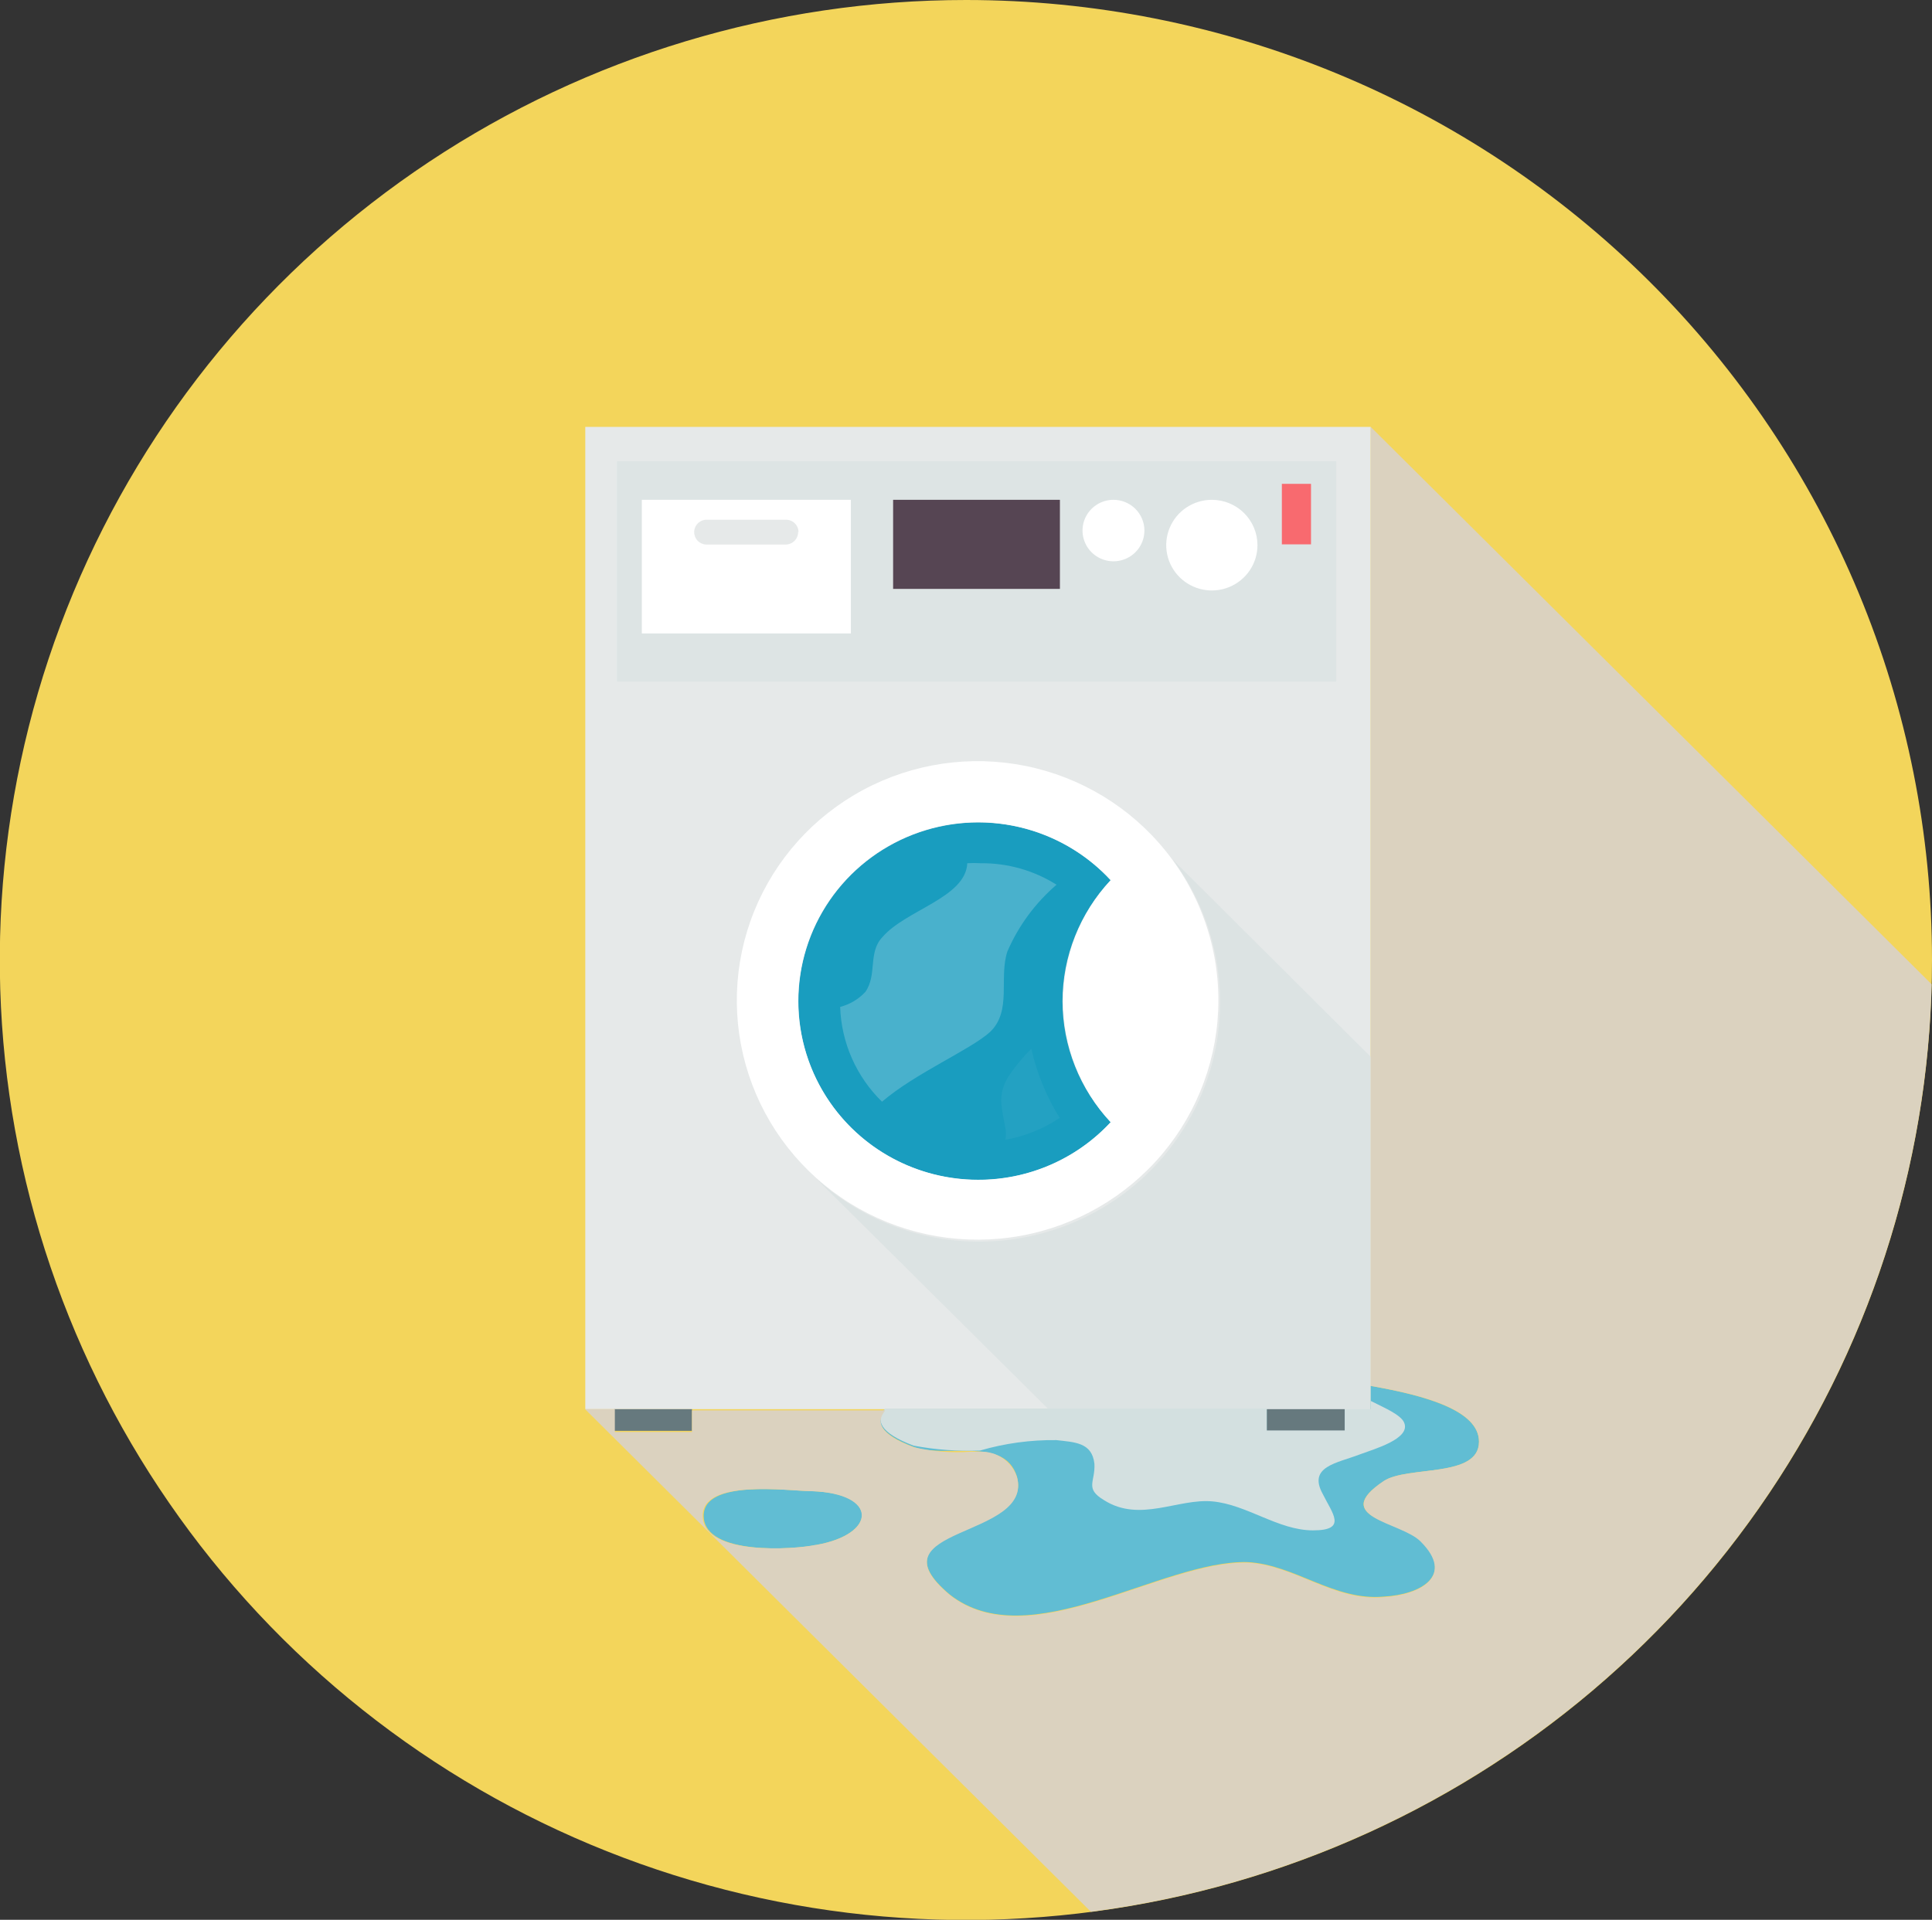 <svg width="164" height="163" viewBox="0 0 164 163" fill="none" xmlns="http://www.w3.org/2000/svg">
<rect x="0" y="0" width="164" height="163" fill="#333333" stroke="none"/>
<g clip-path="url(#clip0_1857_3155)">
<path d="M164 81.508C164 97.63 159.19 113.389 150.178 126.794C141.166 140.198 128.357 150.645 113.371 156.814C98.385 162.983 81.895 164.596 65.986 161.449C50.078 158.303 35.465 150.538 23.997 139.138C12.528 127.737 4.719 113.212 1.557 97.4C-1.605 81.587 0.021 65.198 6.231 50.305C12.44 35.411 22.954 22.683 36.442 13.729C49.931 4.774 65.788 -0.003 82.008 1.71845e-06C92.777 1.49281e-06 103.44 2.108 113.389 6.205C123.338 10.301 132.377 16.305 139.991 23.874C147.605 31.443 153.644 40.429 157.764 50.318C161.883 60.207 164.002 70.805 164 81.508Z" fill="#F3D55B"/>
<path d="M116.354 36.245H49.683V119.644H116.354V36.245Z" fill="#E6E9E9"/>
<g style="mix-blend-mode:multiply" opacity="0.87">
<path d="M113.424 39.156H52.377V57.864H113.424V39.156Z" fill="#DBE4E4"/>
</g>
<path d="M89.972 42.436H75.813V49.999H89.972V42.436Z" fill="#564553"/>
<path d="M97.144 45.046C97.144 45.563 96.99 46.067 96.701 46.497C96.413 46.926 96.002 47.261 95.523 47.458C95.043 47.656 94.515 47.707 94.005 47.607C93.496 47.506 93.028 47.257 92.66 46.892C92.293 46.527 92.043 46.062 91.942 45.556C91.84 45.049 91.892 44.524 92.091 44.047C92.29 43.57 92.626 43.163 93.058 42.876C93.49 42.589 93.998 42.436 94.517 42.436C94.862 42.436 95.204 42.503 95.523 42.635C95.841 42.766 96.131 42.958 96.375 43.2C96.619 43.443 96.812 43.731 96.944 44.047C97.076 44.364 97.144 44.703 97.144 45.046Z" fill="white"/>
<path d="M106.741 46.285C106.741 47.046 106.514 47.79 106.088 48.423C105.663 49.056 105.058 49.549 104.35 49.84C103.643 50.132 102.864 50.208 102.113 50.059C101.362 49.911 100.672 49.544 100.13 49.006C99.589 48.468 99.22 47.782 99.07 47.035C98.921 46.289 98.998 45.515 99.291 44.812C99.584 44.108 100.08 43.507 100.717 43.084C101.354 42.662 102.103 42.436 102.868 42.436C103.895 42.436 104.88 42.841 105.607 43.563C106.333 44.285 106.741 45.264 106.741 46.285Z" fill="white"/>
<path d="M111.286 41.081H108.812V46.218H111.286V41.081Z" fill="#F86A6F"/>
<path d="M72.227 42.436H54.481V53.781H72.227V42.436Z" fill="white"/>
<path d="M90.191 85.006C90.196 88.822 91.658 92.494 94.282 95.28C92.201 97.529 89.485 99.101 86.49 99.791C83.494 100.481 80.359 100.256 77.495 99.146C74.631 98.036 72.17 96.092 70.435 93.569C68.701 91.046 67.772 88.061 67.772 85.006C67.772 81.95 68.701 78.965 70.435 76.442C72.17 73.919 74.631 71.976 77.495 70.865C80.359 69.755 83.494 69.53 86.49 70.22C89.485 70.91 92.201 72.482 94.282 74.731C91.658 77.517 90.196 81.189 90.191 85.006Z" fill="#E5E5E5"/>
<path d="M90.191 85.006C90.196 88.822 91.658 92.494 94.282 95.28C92.201 97.529 89.485 99.101 86.49 99.791C83.494 100.481 80.359 100.256 77.495 99.146C74.631 98.036 72.17 96.092 70.435 93.569C68.701 91.046 67.772 88.061 67.772 85.006C67.772 81.95 68.701 78.965 70.435 76.442C72.17 73.919 74.631 71.976 77.495 70.865C80.359 69.755 83.494 69.53 86.49 70.22C89.485 70.91 92.201 72.482 94.282 74.731C91.658 77.517 90.196 81.189 90.191 85.006Z" fill="#199DBF"/>
<path d="M98.373 71.569C95.223 67.987 90.907 65.618 86.179 64.874C81.451 64.13 76.611 65.06 72.502 67.5C68.392 69.94 65.275 73.736 63.694 78.227C62.112 82.717 62.166 87.617 63.847 92.072C65.528 96.526 68.728 100.253 72.891 102.603C77.053 104.952 81.913 105.776 86.623 104.929C91.334 104.082 95.596 101.618 98.666 97.968C101.736 94.318 103.42 89.713 103.424 84.955C103.434 80.031 101.638 75.272 98.373 71.569ZM83.002 100.166C80.464 100.162 77.967 99.529 75.737 98.325C73.506 97.12 71.613 95.382 70.229 93.268C68.844 91.154 68.012 88.73 67.807 86.216C67.602 83.701 68.03 81.176 69.054 78.867C70.078 76.559 71.664 74.541 73.67 72.995C75.676 71.449 78.038 70.425 80.542 70.014C83.046 69.603 85.614 69.82 88.013 70.644C90.412 71.467 92.567 72.872 94.282 74.731C91.682 77.529 90.239 81.197 90.239 85.006C90.239 88.814 91.682 92.482 94.282 95.28C92.846 96.828 91.102 98.062 89.159 98.904C87.217 99.745 85.12 100.175 83.002 100.166Z" fill="white"/>
<g style="mix-blend-mode:multiply">
<path d="M116.354 89.725V119.661H89.012L69.264 100.049C73.008 103.474 77.902 105.389 82.99 105.42C88.078 105.451 92.995 103.596 96.782 100.218C100.568 96.839 102.951 92.18 103.467 87.148C103.982 82.117 102.592 77.075 99.569 73.008L116.354 89.725Z" fill="#DCE3E3"/>
</g>
<path opacity="0.21" d="M89.686 75.116C87.88 76.669 86.452 78.608 85.51 80.789C84.77 83.081 85.915 85.809 84.046 87.616C82.362 89.139 77.749 91.08 74.87 93.54C72.69 91.41 71.418 88.528 71.318 85.491C72.138 85.279 72.88 84.838 73.456 84.219C74.483 82.763 73.658 80.873 74.904 79.567C76.874 77.258 81.975 76.221 82.109 73.292C82.485 73.267 82.862 73.267 83.237 73.292C85.519 73.267 87.759 73.901 89.686 75.116Z" fill="white"/>
<g opacity="0.21">
<path opacity="0.21" d="M85.342 96.769C85.41 96.444 85.41 96.108 85.342 95.782C85.039 94.008 84.618 92.987 85.645 91.331C86.204 90.508 86.841 89.74 87.547 89.038C88.008 91.118 88.823 93.104 89.955 94.912C88.565 95.846 86.994 96.479 85.342 96.769Z" fill="white"/>
</g>
<path d="M120.597 130.822C123.543 133.75 120.597 135.39 117.465 135.557C113.239 135.942 109.923 132.83 105.882 132.629C98.525 132.462 87.362 140.678 80.628 135.39C73.641 129.533 87.783 130.638 86.318 125.35C85.224 121.886 80.257 123.894 77.479 122.823C74.701 121.752 74.23 120.648 75.072 119.677H116.354V117.669C121.001 118.489 125.546 119.761 125.546 122.405C125.546 125.517 119.469 124.413 117.465 125.751C112.801 128.847 118.93 129.165 120.597 130.822Z" fill="#61BDD3"/>
<path d="M69.28 131.173C67.445 131.558 59.903 132.093 59.734 128.797C59.566 125.5 67.075 126.605 68.927 126.605C74.617 126.789 74.432 130.269 69.28 131.173Z" fill="#61BDD3"/>
<path d="M58.741 119.644H52.124V121.484H58.741V119.644Z" fill="#66797E"/>
<path d="M114.149 119.644H107.532V121.484H114.149V119.644Z" fill="#66797E"/>
<g style="mix-blend-mode:multiply">
<g style="mix-blend-mode:multiply">
<path d="M115.411 123.492C113.492 124.229 111 124.513 112.28 126.839C113.105 128.512 114.401 129.935 111.455 129.935C108.508 129.935 105.848 127.743 102.919 127.475C99.989 127.207 96.757 129.299 93.726 127.375C92.043 126.371 92.986 125.835 92.901 124.279C92.699 122.455 91.218 122.455 89.669 122.271C87.476 122.245 85.291 122.544 83.187 123.158C81.297 123.23 79.405 123.09 77.547 122.739C74.651 121.652 74.297 120.564 75.139 119.594H107.532V121.451H114.148V119.644H116.354V118.941L116.893 119.209C117.431 119.493 118.896 120.112 119.182 120.765C119.822 122.154 116.606 123.041 115.411 123.492Z" fill="#D3E0E0"/>
</g>
</g>
<path d="M67.748 45.18C67.748 45.319 67.721 45.456 67.668 45.584C67.614 45.712 67.536 45.828 67.438 45.926C67.339 46.023 67.222 46.101 67.094 46.154C66.965 46.207 66.827 46.234 66.688 46.234H59.953C59.678 46.226 59.417 46.111 59.225 45.914C59.033 45.717 58.926 45.454 58.926 45.18C58.926 44.901 59.038 44.632 59.237 44.435C59.436 44.237 59.706 44.126 59.987 44.126H66.721C66.861 44.126 66.999 44.153 67.127 44.206C67.256 44.259 67.373 44.337 67.471 44.435C67.57 44.533 67.648 44.649 67.701 44.777C67.755 44.905 67.782 45.042 67.782 45.18H67.748Z" fill="#E6E9E9"/>
<g style="mix-blend-mode:multiply">
<path d="M116.354 36.245V117.669C121.001 118.472 125.547 119.744 125.547 122.405C125.547 125.517 119.469 124.413 117.448 125.751C112.852 128.847 118.93 129.215 120.58 130.872C123.526 133.8 120.58 135.423 117.448 135.607C113.223 135.992 109.906 132.863 105.882 132.679C98.525 132.512 87.362 140.728 80.628 135.423C73.641 129.583 87.8 130.671 86.319 125.383C86.098 124.743 85.676 124.191 85.115 123.808C84.554 123.425 83.884 123.233 83.204 123.258C82.934 123.258 82.665 123.258 82.379 123.258C80.764 123.377 79.139 123.248 77.564 122.873C74.668 121.802 74.314 120.715 75.156 119.744H58.741V121.585H52.192V119.644H49.666L92.598 162.314C111.983 159.792 129.825 150.473 142.91 136.036C155.995 121.598 163.462 102.991 163.966 83.567L116.354 36.245ZM69.213 131.173C67.378 131.558 59.819 132.093 59.65 128.797C59.482 125.5 67.008 126.605 68.843 126.605C74.601 126.789 74.432 130.269 69.281 131.173H69.213Z" fill="#DBD2BF"/>
</g>
</g>
<defs>
<clipPath id="clip0_1857_3155">
<rect width="164" height="163" fill="white"/>
</clipPath>
</defs>
</svg>
